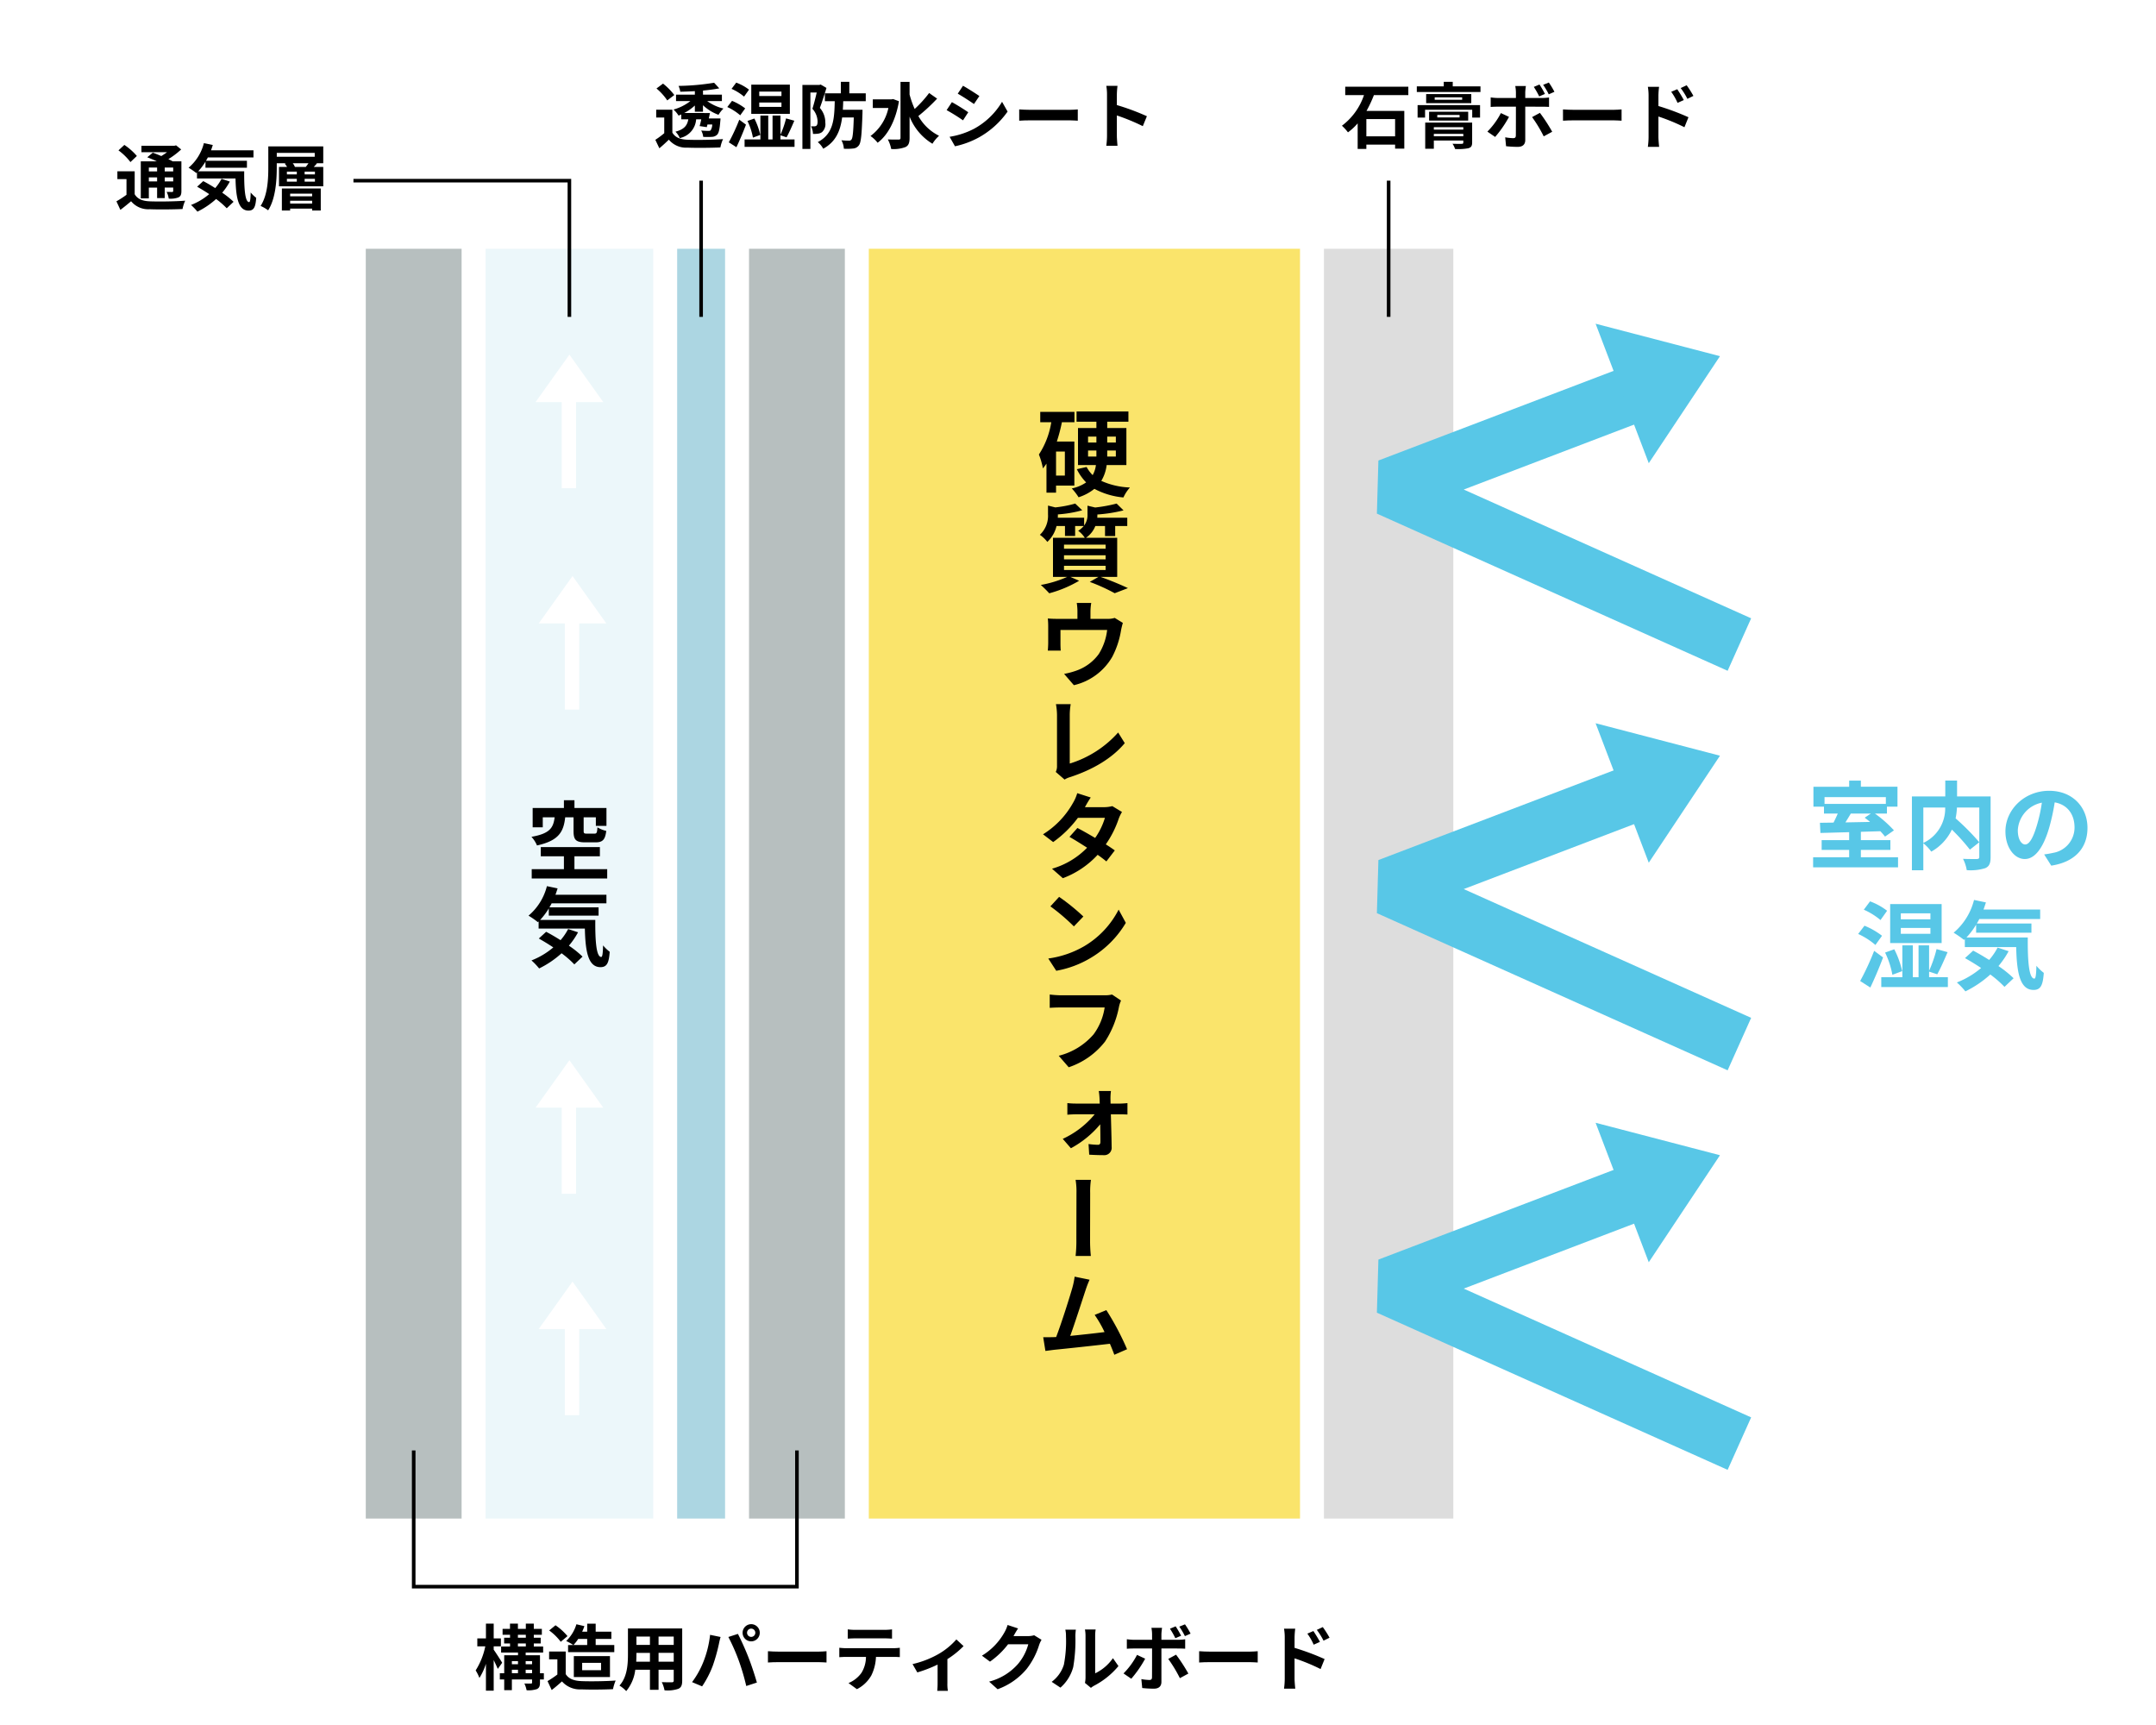 <svg xmlns="http://www.w3.org/2000/svg" xmlns:xlink="http://www.w3.org/1999/xlink" width="450" height="360" viewBox="0 0 450 360"><defs><style>.a{fill:none;}.b{fill:#fff;}.c{fill:#fae46b;}.d{fill:#b7bfbf;}.e{fill:#acd6e2;}.f{fill:#ecf7fa;}.g{fill:#ddd;}.h{clip-path:url(#a);}.i{fill:#58c7e7;}</style><clipPath id="a"><rect class="a" width="450" height="360"/></clipPath></defs><g transform="translate(15088 11163)"><rect class="b" width="450" height="360" transform="translate(-15088 -11163)"/><path class="c" d="M0,0H90V265H0Z" transform="translate(-14906.663 -11111.083)"/><rect class="d" width="20" height="265" transform="translate(-14931.663 -11111.083)"/><rect class="d" width="20" height="265" transform="translate(-15011.654 -11111.083)"/><rect class="e" width="10" height="265" transform="translate(-14946.663 -11111.083)"/><rect class="f" width="35" height="265" transform="translate(-14986.654 -11111.083)"/><rect class="g" width="27" height="265" transform="translate(-14811.663 -11111.083)"/><g transform="translate(-15088 -11163)"><g class="h"><path d="M220.419,101.336v1.48h-2V96.755c-.24.36-.48.68-.741,1a15.129,15.129,0,0,0-.839-2.9,17.121,17.121,0,0,0,2.581-6.742h-2.3V85.952h7.141v2.161h-2.621a34.252,34.252,0,0,1-1.059,4.041h3.66v9.182Zm1.839-7.1h-1.84v5.021h1.84Zm8.723,2.82a8.3,8.3,0,0,1-1.121,3.3,15.886,15.886,0,0,0,5.981,1.38,8.137,8.137,0,0,0-1.36,2.081,15.736,15.736,0,0,1-6.06-1.8,10.249,10.249,0,0,1-3.3,1.761,11.374,11.374,0,0,0-1.421-1.841,8.256,8.256,0,0,0,3-1.26,10.506,10.506,0,0,1-1.941-2.761l2.04-.46a7.119,7.119,0,0,0,1.261,1.7,5.646,5.646,0,0,0,.68-2.1H225V89.333h3.84v-1.32H224.7V85.872h10.823v2.141H231.1v1.32h4v7.722Zm-3.881-4.7h1.74v-1.24H227.1Zm1.74,2.921V94.014H227.1v1.261Zm2.26-2.921h1.8v-1.24h-1.8Zm1.8,1.66h-1.8v1.261h1.8Z"/><path d="M229.72,120.4c2.04.72,4.341,1.68,5.7,2.34l-2.76,1.06a39.419,39.419,0,0,0-5.2-2.36l1.8-1.04h-5.842l1.822.8A24.851,24.851,0,0,1,219,123.817a24.135,24.135,0,0,0-1.76-1.741,23.494,23.494,0,0,0,5.5-1.68h-2.961v-8.162h6.641a5.682,5.682,0,0,0-1.379-1.46,4.946,4.946,0,0,0,1.16-1h-1.8v2.08h-2.12v-2.08h-1.761a6.683,6.683,0,0,1-1.92,3.32,6.856,6.856,0,0,0-1.56-1.48,5.431,5.431,0,0,0,1.7-4.281v-1.821l1.52.381a24.432,24.432,0,0,0,4.161-.8l1.46,1.4a25.614,25.614,0,0,1-5.081.86v.1c0,.18,0,.4-.019.6h5.5v1.62a3.619,3.619,0,0,0,.7-2.32v-1.82l1.6.38a30.846,30.846,0,0,0,4.481-.821l1.44,1.421a31.221,31.221,0,0,1-5.46.86v.1a5.542,5.542,0,0,1-.021.58h6.262v1.721h-2.521v2.1H230.64v-2.1h-2.02a5.315,5.315,0,0,1-1.96,2.46h6.521V120.4Zm-7.641-5.882h8.682v-.859h-8.682Zm0,2.221h8.682v-.86h-8.682Zm0,2.221h8.682v-.88h-8.682Z"/><path d="M234.361,129.994a16,16,0,0,0-.38,1.561,18.251,18.251,0,0,1-1.84,5.541,12.51,12.51,0,0,1-8,5.9l-2.041-2.36a15.925,15.925,0,0,0,2.782-.761,9.768,9.768,0,0,0,4.44-3.361,12.047,12.047,0,0,0,1.761-5.041h-9.742v2.861c0,.46.02,1.06.06,1.44h-2.7c.04-.48.08-1.1.08-1.64v-3.381a15.745,15.745,0,0,0-.08-1.68c.66.06,1.261.08,2,.08h4.181v-1.5a11.357,11.357,0,0,0-.141-1.82h3.021a11.766,11.766,0,0,0-.16,1.82v1.5h3.421a4.859,4.859,0,0,0,1.64-.2Z"/><path d="M220.358,161.1a2.713,2.713,0,0,0,.261-1.28V149.173a13.77,13.77,0,0,0-.221-2.221h3.081a13.657,13.657,0,0,0-.2,2.2v10.2a22.3,22.3,0,0,0,10.1-6.482l1.38,2.22c-2.68,3.221-6.761,5.562-11.382,7.082a4.5,4.5,0,0,0-1.18.52Z"/><path d="M234.181,169.454a8.278,8.278,0,0,0-.68,1.4,20.985,20.985,0,0,1-2.7,5.362c.74.46,1.381.9,1.881,1.259l-1.761,2.3c-.48-.4-1.1-.881-1.82-1.381a18.818,18.818,0,0,1-7.262,4.882l-2.261-1.98a16.574,16.574,0,0,0,7.323-4.382c-1.341-.859-2.681-1.7-3.681-2.26l1.66-1.86c1.04.54,2.38,1.3,3.7,2.08a14.568,14.568,0,0,0,2.041-4.2h-5.641a23,23,0,0,1-5.161,5.061l-2.12-1.62a18.07,18.07,0,0,0,6.241-6.521,8.546,8.546,0,0,0,.9-2.061l2.821.9a21.838,21.838,0,0,0-1.2,2l-.019.021h4.02a6.868,6.868,0,0,0,1.7-.221Z"/><path d="M226.32,197.456a18.807,18.807,0,0,0,7.161-7.622l1.5,2.76a20.894,20.894,0,0,1-7.241,7.262,21.142,21.142,0,0,1-7.281,2.74l-1.66-2.56a20.4,20.4,0,0,0,7.521-2.58m-.2-6.182-1.98,2.061a40.8,40.8,0,0,0-4.9-4.181l1.82-1.981a43.2,43.2,0,0,1,5.062,4.1"/><path d="M233.981,208.813a5.964,5.964,0,0,0-.439,1.36,20.256,20.256,0,0,1-2.9,7.2,16.052,16.052,0,0,1-7.581,5.36l-2.081-2.4a14.1,14.1,0,0,0,7.282-4.48,12.517,12.517,0,0,0,2.3-5.6h-9.142c-.9,0-1.82.04-2.32.081v-2.781a21.5,21.5,0,0,0,2.32.16h9.163a6.243,6.243,0,0,0,1.52-.16Z"/><path d="M233.721,230.314c.5,0,1.26-.061,1.6-.1v2.381c-.46-.02-1.08-.04-1.521-.04h-1.94c.059,2.24.139,4.781.16,6.8a1.539,1.539,0,0,1-1.681,1.72c-.98,0-2.12-.04-3-.1l-.139-2.221a16.3,16.3,0,0,0,1.959.161c.361,0,.521-.2.521-.621,0-.94-.02-2.26-.04-3.661a20.747,20.747,0,0,1-6.121,5l-1.7-1.96a18.729,18.729,0,0,0,6.661-5.121h-3.861c-.581,0-1.3.04-1.84.08v-2.421a15.814,15.814,0,0,0,1.76.1h5l-.04-.98a16.206,16.206,0,0,0-.16-1.641h2.54a10.956,10.956,0,0,0-.1,1.641l.019.98Z"/><path d="M224.5,262.116a29.22,29.22,0,0,0,.159-3.5c0-1.341.021-7.942.021-9.643a15.081,15.081,0,0,0-.18-2.74h3.2a16.809,16.809,0,0,0-.16,2.74c0,1.7-.019,8.3-.019,9.643a30.757,30.757,0,0,0,.16,3.5Z"/><path d="M232.581,282.736c-.24-.66-.56-1.46-.92-2.3-3.2.38-9.162,1.02-11.622,1.26-.48.061-1.221.16-1.841.24l-.46-2.86c.66,0,1.521,0,2.16-.021l.54-.019c1.121-2.921,2.822-8.3,3.4-10.343a15.818,15.818,0,0,0,.46-2.26l3.12.64a20.267,20.267,0,0,0-.84,2.181c-.64,1.919-2.24,6.921-3.2,9.542,2.38-.241,5.18-.54,7.161-.8a24.047,24.047,0,0,0-2.061-3.581l2.441-1a57.276,57.276,0,0,1,4.321,8.161Z"/><path d="M117.966,170.571c-.324,2.989-1.314,4.88-5.887,5.87a6.082,6.082,0,0,0-1.153-1.8c3.926-.685,4.556-1.944,4.844-4.069h-2.484v2.089h-2.108v-4.034H117.7v-1.621h2.2v1.621h6.68v3.727h-2.214v-1.782H121.82v2.844c0,.487.108.559.666.559h1.6c.45,0,.54-.181.612-1.314a5.8,5.8,0,0,0,1.837.738c-.217,1.89-.793,2.394-2.234,2.394h-2.142c-2.017,0-2.448-.576-2.448-2.358v-2.863Zm8.769,10.821v1.944H110.981v-1.944H117.7v-2.683h-4.826v-1.926h12.334v1.926h-5.312v2.683Z"/><path d="M124.251,191.992c-.037,4.321.2,7.724,1.242,7.724.27-.018.343-.954.378-2.413a8.676,8.676,0,0,0,1.386,1.333c-.162,2.25-.54,3.205-1.926,3.205-2.629,0-3.151-3.439-3.259-8.048h-9.651V192.3l-.162.144a17.7,17.7,0,0,0-1.945-1.351,11.827,11.827,0,0,0,3.836-6.157l2.232.468c-.144.45-.288.9-.45,1.332h10.641v1.783H115.14c-.144.288-.306.576-.469.846h10.264v1.728H114.546V189.58a14.271,14.271,0,0,1-1.819,2.412Zm-3.6,2.575a16.35,16.35,0,0,1-1.909,2.791,20.541,20.541,0,0,1,2.845,2.286l-1.71,1.621a20.62,20.62,0,0,0-2.665-2.323,20.084,20.084,0,0,1-4.682,3.169,13.975,13.975,0,0,0-1.6-1.675,15.886,15.886,0,0,0,4.556-2.719c-1.026-.683-2.07-1.314-3.025-1.854l1.531-1.4c.935.486,1.98,1.1,3.007,1.747a11.79,11.79,0,0,0,1.584-2.324Z"/><path d="M103.9,348.292c-.195-.465-.525-1.17-.856-1.845v6.389h-1.62v-5.609a12.624,12.624,0,0,1-1.364,2.954,8.517,8.517,0,0,0-.78-1.574,15,15,0,0,0,2.01-5.025H99.625v-1.65h1.8v-3.09h1.62v3.09h1.5v1.65h-1.5v.7c.42.585,1.531,2.309,1.771,2.729Zm9.614,2.205h-.809v.644c0,.75-.151,1.125-.646,1.365a5.6,5.6,0,0,1-2.144.241,6.339,6.339,0,0,0-.465-1.411c.554.031,1.17.015,1.349.015.2,0,.255-.045.255-.225V350.5h-4.215v2.234h-1.6V350.5h-.915v-1.305h.915v-3.75h2.88v-.57h-3.526v-1.26h1.861v-.63h-1.231v-1.2h1.231v-.615H104.9v-1.23h1.545v-1.1H108.1v1.1h1.651v-1.1h1.665v1.1h1.679v1.23h-1.679v.615h1.439v1.2h-1.439v.63h1.949v1.26h-3.645v.57h2.986v3.75h.809Zm-6.675-3.18h1.275v-.646h-1.275Zm0,1.875h1.275v-.721h-1.275Zm1.26-7.41h1.65v-.615H108.1Zm0,1.83h1.65v-.63H108.1Zm1.62,3.7h1.335v-.646h-1.335Zm1.335,1.154h-1.335v.721h1.335Z"/><path d="M118.075,349.372c.615,1,1.74,1.41,3.3,1.469,1.754.076,5.129.031,7.125-.12a9.343,9.343,0,0,0-.556,1.8c-1.8.091-4.815.12-6.6.045a4.989,4.989,0,0,1-4.05-1.664c-.66.585-1.319,1.17-2.144,1.8l-.87-1.861a19.793,19.793,0,0,0,2.054-1.38V346.3H114.61v-1.634h3.465Zm-1.035-6.735a11.375,11.375,0,0,0-2.415-2.37l1.32-1.08a12.036,12.036,0,0,1,2.5,2.265Zm2.625.675a11.187,11.187,0,0,0-1.486-.84,8.126,8.126,0,0,0,2.13-3.495l1.665.39a10.715,10.715,0,0,1-.465,1.155h1.05v-1.665h1.771v1.665H127.6v1.515H124.33v1.275h3.884V344.8H118.57v-1.484Zm1.019-1.275a8.86,8.86,0,0,1-.989,1.275h2.864v-1.275Zm-.914,3.585h7.544v4.365H119.77Zm1.739,2.939h3.945v-1.529h-3.945Z"/><path d="M142.389,350.737c0,.96-.21,1.439-.809,1.71a6.974,6.974,0,0,1-2.88.314,6.8,6.8,0,0,0-.571-1.71c.84.045,1.83.031,2.1.031s.391-.09.391-.361v-2.25h-3.165v4.186h-1.8v-4.186h-3.061a8.581,8.581,0,0,1-1.889,4.455,6.6,6.6,0,0,0-1.411-1.155c1.636-1.8,1.771-4.47,1.771-6.569v-5.355h11.324Zm-6.734-3.945v-1.845h-2.821v.269c0,.481-.014,1.021-.044,1.576Zm-2.821-3.51h2.82v-1.74h-2.82Zm7.786-1.74h-3.165v1.74h3.165Zm0,3.4h-3.165v1.845h3.165Z"/><path d="M148.21,341.182l2.19.45c-.135.435-.3,1.17-.36,1.5a37.505,37.505,0,0,1-1.275,4.515,20.64,20.64,0,0,1-2.22,4.289l-2.1-.884a18.036,18.036,0,0,0,2.34-4.17,21.614,21.614,0,0,0,1.425-5.7m3.809.45,2-.645c.615,1.17,1.65,3.465,2.205,4.92.54,1.35,1.335,3.75,1.755,5.234l-2.22.721a46.291,46.291,0,0,0-1.56-5.3,41.853,41.853,0,0,0-2.176-4.935m4.771-2.67a1.793,1.793,0,1,1-1.8,1.8,1.806,1.806,0,0,1,1.8-1.8m0,2.655a.863.863,0,1,0-.87-.854.868.868,0,0,0,.87.854"/><path d="M160.285,344.6c.54.045,1.635.09,2.415.09h8.055c.689,0,1.365-.061,1.755-.09v2.354c-.361-.014-1.125-.075-1.755-.075H162.7c-.855,0-1.86.031-2.415.075Z"/><path d="M186.444,343.972a11.771,11.771,0,0,0,1.366-.09v1.95c-.375-.03-.945-.046-1.366-.046H182.83a9.516,9.516,0,0,1-.96,3.856,7.189,7.189,0,0,1-3.015,2.879l-1.754-1.274a6.229,6.229,0,0,0,2.714-2.146,6.441,6.441,0,0,0,.93-3.315H176.62c-.434,0-1.019.03-1.439.061v-1.965c.449.045.974.09,1.439.09Zm-7.9-2.055c-.525,0-1.155.03-1.6.061v-1.936a11.15,11.15,0,0,0,1.589.1h6.03a11.758,11.758,0,0,0,1.62-.1v1.936c-.526-.031-1.1-.061-1.62-.061Z"/><path d="M201.115,343.537a18.754,18.754,0,0,1-3.375,2.715v4.995a8.455,8.455,0,0,0,.1,1.62h-2.219a15.709,15.709,0,0,0,.075-1.62v-3.856a27.969,27.969,0,0,1-4.231,1.636l-1-1.74a20.033,20.033,0,0,0,5.295-2.025,14.931,14.931,0,0,0,3.855-3.12Z"/><path d="M217.389,342.216a6.006,6.006,0,0,0-.5,1.08,15.645,15.645,0,0,1-2.609,5.01,14.136,14.136,0,0,1-6.061,4.23l-1.77-1.59a11.945,11.945,0,0,0,6.045-3.705,10.659,10.659,0,0,0,2.13-4.094h-4.215a17.077,17.077,0,0,1-3.78,3.63l-1.68-1.246a13.208,13.208,0,0,0,4.68-4.83,7.149,7.149,0,0,0,.675-1.575l2.19.721c-.36.524-.735,1.2-.915,1.529l-.045.075h3.015a4.851,4.851,0,0,0,1.3-.179Z"/><path d="M219.505,350.991a7.068,7.068,0,0,0,2.549-3.585,25.783,25.783,0,0,0,.436-5.939,5.464,5.464,0,0,0-.135-1.365h2.2a9.762,9.762,0,0,0-.1,1.349,33.107,33.107,0,0,1-.45,6.451,8.693,8.693,0,0,1-2.67,4.3Zm6.945.225a5.708,5.708,0,0,0,.12-1.11v-8.744a6.665,6.665,0,0,0-.12-1.291h2.234a7.788,7.788,0,0,0-.1,1.3v7.845a9.506,9.506,0,0,0,3.705-3.165l1.154,1.65a16.5,16.5,0,0,1-5.085,4.1,3.811,3.811,0,0,0-.659.45Z"/><path d="M239.02,346.162a23.542,23.542,0,0,1-2.9,4.185l-1.621-1.11a15.634,15.634,0,0,0,2.821-3.87Zm3.39-2.13v6.975c0,.87-.5,1.41-1.561,1.41a21.642,21.642,0,0,1-2.444-.135l-.181-1.86a10.376,10.376,0,0,0,1.665.179c.391,0,.54-.149.556-.54.015-.554.015-5.309.015-6.014v-.015h-3.81c-.45,0-1.035.015-1.455.06V342.1a11.841,11.841,0,0,0,1.455.119h3.81v-1.2a7.888,7.888,0,0,0-.135-1.3h2.219a12.189,12.189,0,0,0-.134,1.3v1.2H245.9a11.706,11.706,0,0,0,1.471-.105v1.965c-.465-.03-1.05-.045-1.456-.045Zm3.059,1.29a35.093,35.093,0,0,1,2.566,3.944l-1.771.96a28.467,28.467,0,0,0-2.429-4.019Zm-.15-3.434a16.369,16.369,0,0,0-1.124-1.981l1.184-.5a18.874,18.874,0,0,1,1.14,1.965Zm1.995-.436a14.429,14.429,0,0,0-1.17-1.979l1.186-.481a17.352,17.352,0,0,1,1.17,1.936Z"/><path d="M250.285,344.6c.54.045,1.635.09,2.415.09h8.055c.689,0,1.365-.061,1.755-.09v2.354c-.361-.014-1.125-.075-1.755-.075H252.7c-.855,0-1.86.031-2.415.075Z"/><path d="M270.2,343.9a52.143,52.143,0,0,1,6.271,2.34l-.84,2.085a40.153,40.153,0,0,0-5.431-2.236v4.246c0,.419.076,1.469.151,2.085H268a16.243,16.243,0,0,0,.15-2.085v-8.625a10.584,10.584,0,0,0-.15-1.815h2.34a16.3,16.3,0,0,0-.136,1.815Zm3.991-.66a12.221,12.221,0,0,0-1.32-2.31l1.26-.54c.42.63,1.02,1.59,1.365,2.265Zm2.055-.84a13.977,13.977,0,0,0-1.4-2.25l1.246-.585a19.862,19.862,0,0,1,1.41,2.22Z"/><path d="M140.337,27.678c.585,1.005,1.634,1.425,3.164,1.484,1.8.075,5.34.031,7.41-.134a8.115,8.115,0,0,0-.555,1.74c-1.86.09-5.04.12-6.87.045a4.677,4.677,0,0,1-3.885-1.665c-.6.585-1.215,1.155-1.979,1.8l-.841-1.769a17.87,17.87,0,0,0,1.86-1.38v-3.27h-1.679V22.893h3.375Zm-1.066-6.72a11.689,11.689,0,0,0-2.25-2.49l1.365-1.02a13,13,0,0,1,2.355,2.385Zm2.925,2.925c-.195.09-.375.165-.569.24a5.646,5.646,0,0,0-1.051-1.261,10.222,10.222,0,0,0,3.525-1.769h-3V19.758h3.93v-.735c-1.035.06-2.07.1-3.045.12a4.541,4.541,0,0,0-.359-1.215,49.343,49.343,0,0,0,7.423-.66l1.081,1.17c-.99.195-2.16.345-3.4.465v.855h3.945v1.335H147.6A9.606,9.606,0,0,0,151,22.653a6.717,6.717,0,0,0-1.035,1.305,9.346,9.346,0,0,1-3.24-2v1.364h-1.695v-1.3a10.179,10.179,0,0,1-2.22,1.56h4.215V23.6l1.155-.015c-.075.36-.15.75-.24,1.14h2.444s-.014.375-.044.585c-.135,1.665-.315,2.46-.661,2.8a1.638,1.638,0,0,1-1.079.451,14.575,14.575,0,0,1-1.83,0,3.248,3.248,0,0,0-.42-1.321c.63.061,1.23.076,1.485.076s.375-.015.495-.135a2.363,2.363,0,0,0,.33-1.2h-1l-.135.554-1.5-.224c.12-.39.24-.9.345-1.41H145.3a4.29,4.29,0,0,1-3.419,3.915,4.123,4.123,0,0,0-.9-1.335c1.89-.5,2.46-1.335,2.685-2.58H142.2Z"/><path d="M154.5,24.063a11.2,11.2,0,0,0-2.7-1.725l.991-1.29a11.646,11.646,0,0,1,2.744,1.576Zm1.2,1.95c-.585,1.56-1.3,3.255-1.995,4.71l-1.59-1.02a41.107,41.107,0,0,0,2.19-4.725Zm-.4-5.849a10.7,10.7,0,0,0-2.611-1.621l.975-1.3a9.987,9.987,0,0,1,2.67,1.469ZM165.835,29.1v1.545H155.411V29.1h3.3V24.124h1.636V29.1h.9V24.124h1.65V28.1a19.348,19.348,0,0,0,1.17-3.39l1.725.48c-.526,1.215-1.125,2.6-1.621,3.465l-1.274-.42v.87Zm-8.684-.375a13.264,13.264,0,0,0-1.14-3.48l1.44-.51a13.939,13.939,0,0,1,1.23,3.42Zm7.71-4.965h-8.055v-6.1h8.055Zm-1.755-4.65h-4.635v.931h4.635Zm0,2.28h-4.635v.915h4.635Z"/><path d="M172.5,18.349c-.4,1.32-.93,2.984-1.38,4.169a4.584,4.584,0,0,1,1.141,3.09,2.24,2.24,0,0,1-.691,1.965,1.839,1.839,0,0,1-.885.329,6.814,6.814,0,0,1-1,.046,3.916,3.916,0,0,0-.406-1.6,3.741,3.741,0,0,0,.675.014.739.739,0,0,0,.436-.12c.179-.135.255-.435.255-.871a4.047,4.047,0,0,0-1.081-2.669c.315-.974.661-2.34.9-3.389h-1.319V31.083h-1.666V17.719h3.555l.255-.076Zm3.495,2.775c-.015.614-.045,1.215-.075,1.784h4.11s-.015.511-.015.735c-.15,4.379-.285,6.1-.75,6.69a1.6,1.6,0,0,1-1.185.659,10.994,10.994,0,0,1-1.95.046,4.118,4.118,0,0,0-.51-1.77,14.149,14.149,0,0,0,1.56.09.584.584,0,0,0,.525-.224c.27-.285.4-1.531.495-4.62h-2.43c-.375,2.819-1.32,5.085-3.945,6.524a4.709,4.709,0,0,0-1.14-1.38c3.225-1.694,3.465-4.649,3.54-8.534h-2.055v-1.65h3.33v-2.4h1.77v2.4H180.7v1.65Z"/><path d="M187.631,21.124c-.69,4.064-2.34,7.108-4.455,8.668a6.937,6.937,0,0,0-1.485-1.409,9.822,9.822,0,0,0,3.735-5.85h-3.255v-1.8h3.915l.329-.059Zm7.964-.541a37.817,37.817,0,0,1-3.914,3.631A10.032,10.032,0,0,0,196,28.337,7.5,7.5,0,0,0,194.62,30a11.567,11.567,0,0,1-4.769-5.654v4.423c0,1.081-.24,1.621-.856,1.921a7.031,7.031,0,0,1-2.984.406,7.03,7.03,0,0,0-.705-2c.99.044,1.935.03,2.25.03s.4-.106.4-.361V17.089h1.891v2.639a19.441,19.441,0,0,0,1.064,3.014,24.583,24.583,0,0,0,3.016-3.329Z"/><path d="M202.091,23.434,201,25.112a39.418,39.418,0,0,0-3.42-2.13l1.1-1.665c1,.54,2.654,1.576,3.419,2.117m1.215,3.433a15.289,15.289,0,0,0,5.835-5.624l1.155,2.04a18.1,18.1,0,0,1-5.97,5.384,18.24,18.24,0,0,1-5.01,1.86l-1.125-1.979a16.612,16.612,0,0,0,5.115-1.681m1.1-6.824-1.125,1.665c-.84-.585-2.4-1.6-3.39-2.16l1.1-1.651c.99.556,2.64,1.606,3.42,2.146"/><path d="M212.726,22.833c.54.046,1.635.09,2.415.09H223.2c.689,0,1.365-.061,1.755-.09v2.355c-.361-.015-1.125-.076-1.755-.076h-8.055c-.855,0-1.86.031-2.415.076Z"/><path d="M238.526,26.328a43.168,43.168,0,0,0-5.415-2.234v4.244c0,.435.075,1.485.135,2.085h-2.34a16.051,16.051,0,0,0,.15-2.085v-8.61a10.443,10.443,0,0,0-.15-1.814h2.34a16.294,16.294,0,0,0-.135,1.814v2.2a48.907,48.907,0,0,1,6.269,2.326Z"/><path d="M28.111,40.532c.585,1,1.62,1.425,3.15,1.484,1.784.075,5.34.03,7.395-.135a7.318,7.318,0,0,0-.555,1.741c-1.846.089-5.025.12-6.855.045A4.654,4.654,0,0,1,27.361,42c-.69.585-1.4,1.17-2.235,1.8L24.3,42.016a20.46,20.46,0,0,0,2.1-1.364V37.381H24.5V35.747h3.614Zm-.885-6.705a12.2,12.2,0,0,0-2.5-2.446l1.23-1.139a12.848,12.848,0,0,1,2.61,2.31Zm3.84,7.575h-1.68V33.676h3.36c-.675-.314-1.395-.614-2.01-.854l1.155-.96c.525.195,1.154.434,1.77.705a13.859,13.859,0,0,0,1.2-.8h-5.34V30.421h6.885l.344-.089,1.066.855a17.008,17.008,0,0,1-2.67,2.024c.33.165.645.316.9.465h1.816v6.181c0,.72-.135,1.1-.615,1.334a4.5,4.5,0,0,1-2.025.256,4.874,4.874,0,0,0-.435-1.4c.464.016.99.016,1.139.016.181-.016.226-.075.226-.226v-.689H34.38v2.189H32.791V39.152H31.066Zm0-5.625h1.725v-.811H31.066Zm1.725,1.245H31.066v.84h1.725Zm3.36-2.056H34.38v.811h1.771Zm0,2.056H34.38v.84h1.771Z"/><path d="M50.97,35.746c-.029,3.6.165,6.435,1.035,6.435.226-.015.285-.795.316-2.01a7.148,7.148,0,0,0,1.155,1.111c-.136,1.875-.45,2.67-1.606,2.67-2.189,0-2.625-2.866-2.714-6.706h-8.04V36l-.135.12A14.834,14.834,0,0,0,39.361,35a9.855,9.855,0,0,0,3.195-5.129l1.859.39c-.119.375-.239.749-.375,1.11h8.866v1.485H43.381c-.12.239-.255.479-.39.7H51.54V35H42.886V33.737a11.968,11.968,0,0,1-1.516,2.009Zm-3,2.145a13.623,13.623,0,0,1-1.59,2.325,17.363,17.363,0,0,1,2.369,1.9l-1.425,1.35a17.02,17.02,0,0,0-2.219-1.934,16.7,16.7,0,0,1-3.9,2.639,11.553,11.553,0,0,0-1.335-1.394,13.26,13.26,0,0,0,3.794-2.266c-.854-.569-1.724-1.095-2.519-1.545l1.275-1.17c.779.405,1.65.915,2.5,1.455a9.8,9.8,0,0,0,1.319-1.934Z"/><path d="M67.47,34.067h-1.5l.181.045c-.226.255-.45.51-.66.72H67.47v4.049H58.231V34.832h1.68a3.622,3.622,0,0,0-.48-.675l.27-.09H57.766v.885c0,2.61-.224,6.495-1.8,8.939a8.178,8.178,0,0,0-1.575-.915C55.876,40.7,56,37.351,56,34.952v-4.4H67.47Zm-9.7-1.351h7.92v-.81h-7.92Zm1.065,6.616h8.115v4.6h-1.8v-.39h-4.59v.39H58.831Zm1.05-2.94H61.95v-.57H59.881Zm0,1.515H61.95v-.585H59.881Zm.675,3.059h4.59v-.555h-4.59Zm4.59.93h-4.59v.585h4.59Zm-1.32-7.064c.179-.241.389-.51.554-.765H61.1a2.571,2.571,0,0,1,.449.765Zm1.905.99H63.585v.57h2.146Zm0,1.5H63.585v.585h2.146Z"/><path class="b" d="M1.5,23.058h-3V0h3Z" transform="translate(119.393 125.038)"/><path class="b" d="M126.562,130.116l-7.062-9.9-7.063,9.9Z"/><path class="b" d="M1.5,23.058h-3V0h3Z" transform="translate(118.74 78.832)"/><path class="b" d="M125.909,83.91l-7.062-9.9-7.063,9.9Z"/><path class="b" d="M1.5,23.058h-3V0h3Z" transform="translate(119.393 272.288)"/><path class="b" d="M126.562,277.366l-7.062-9.9-7.063,9.9Z"/><path class="b" d="M1.5,23.058h-3V0h3Z" transform="translate(118.74 226.082)"/><path class="b" d="M125.909,231.16l-7.062-9.9-7.063,9.9Z"/><path class="i" d="M360.591,306.751l-73.207-32.8.316-11.082L345,241.028l4.275,11.213L305.51,268.926,365.5,295.8Z"/><path class="i" d="M333.034,234.318l25.959,6.773-14.862,22.335Z"/><path class="i" d="M360.591,223.371l-73.207-32.8.316-11.082L345,157.648l4.275,11.213L305.51,185.546,365.5,212.419Z"/><path class="i" d="M333.034,150.938l25.959,6.773-14.862,22.335Z"/><path class="i" d="M360.591,139.99l-73.207-32.8.316-11.082L345,74.267l4.275,11.213L305.51,102.165,365.5,129.039Z"/><path class="i" d="M333.034,67.558l25.959,6.773L344.131,96.666Z"/><path class="i" d="M396.158,178.914v2.1H378.435v-2.1h7.521v-1.541h-5.741v-2.04h5.741v-1.66c-2.24.059-4.341.121-6,.16l-.1-2.121,2.84-.039c.3-.6.621-1.261.881-1.881H380.7v-1.44h-2.2V164.19h7.461v-1.28H388.4v1.28h7.641v4.162h-2.2v1.44h-2.5a25.311,25.311,0,0,1,3.961,3.5l-1.86,1.3a14.479,14.479,0,0,0-.98-1.12l-4.061.12v1.74h6.161v2.04H388.4v1.541Zm-15.342-11.143h12.8v-1.419h-12.8Zm5.48,2.021c-.359.62-.76,1.26-1.12,1.84l5.141-.1c-.379-.321-.76-.621-1.12-.881l1.281-.86Z"/><path class="i" d="M415.479,178.854c0,1.281-.261,1.941-1.1,2.321a10.3,10.3,0,0,1-3.88.421,7.833,7.833,0,0,0-.781-2.362c1.181.061,2.521.04,2.9.04.381-.019.5-.119.5-.479V168.532h-4.662a15.171,15.171,0,0,1-.28,2.261,50.008,50.008,0,0,1,4.942,4.981l-1.961,1.54a41.853,41.853,0,0,0-3.761-4.18,10.383,10.383,0,0,1-4.3,4.6,9.674,9.674,0,0,0-1.66-1.759v5.64h-2.381v-15.4h6.962v-3.32h2.46v3.32h7Zm-14.043-2.94A7.926,7.926,0,0,0,406,168.532h-4.561Z"/><path class="i" d="M426.657,178.314c.761-.1,1.32-.2,1.841-.32a5.363,5.363,0,0,0,4.5-5.3c0-2.74-1.481-4.781-4.142-5.241a43.083,43.083,0,0,1-1.179,5.381c-1.181,4-2.9,6.441-5.062,6.441-2.181,0-4.041-2.42-4.041-5.761,0-4.56,3.981-8.481,9.122-8.481,4.9,0,8,3.42,8,7.741,0,4.161-2.561,7.121-7.561,7.882Zm-1.54-6a31.928,31.928,0,0,0,1.061-4.8,6.211,6.211,0,0,0-5.022,5.741c0,2,.8,2.981,1.54,2.981.82,0,1.62-1.24,2.421-3.921"/><path class="i" d="M391.436,197.212a14.882,14.882,0,0,0-3.6-2.3l1.321-1.721a15.61,15.61,0,0,1,3.66,2.1Zm1.6,2.6c-.78,2.081-1.741,4.342-2.661,6.282l-2.12-1.36a54.52,54.52,0,0,0,2.92-6.3Zm-.54-7.8a14.241,14.241,0,0,0-3.481-2.161l1.3-1.74a13.291,13.291,0,0,1,3.56,1.961Zm14.063,11.922v2.061h-13.9v-2.061h4.4v-6.642h2.181v6.642h1.2v-6.642h2.2v5.3a25.758,25.758,0,0,0,1.561-4.521l2.3.64c-.7,1.62-1.5,3.461-2.161,4.621l-1.7-.56v1.16Zm-11.583-.5a17.687,17.687,0,0,0-1.519-4.641l1.919-.68a18.557,18.557,0,0,1,1.641,4.561Zm10.282-6.621H394.516v-8.142h10.742Zm-2.34-6.2h-6.182v1.24h6.182Zm0,3.04h-6.182v1.221h6.182Z"/><path class="i" d="M423.238,195.653c-.039,4.8.221,8.581,1.381,8.581.3-.02.38-1.06.42-2.68a9.632,9.632,0,0,0,1.54,1.48c-.18,2.5-.6,3.561-2.14,3.561-2.921,0-3.5-3.821-3.621-8.942H410.1v-1.661l-.179.161a19.467,19.467,0,0,0-2.16-1.5,13.142,13.142,0,0,0,4.26-6.841l2.481.519c-.16.5-.321,1-.5,1.481h11.822v1.98h-12.7c-.159.321-.34.641-.52.941H424v1.92H412.456v-1.68a15.91,15.91,0,0,1-2.021,2.681Zm-4,2.86a18.12,18.12,0,0,1-2.121,3.1,22.773,22.773,0,0,1,3.161,2.541l-1.9,1.8a22.989,22.989,0,0,0-2.961-2.58,22.285,22.285,0,0,1-5.2,3.521,15.453,15.453,0,0,0-1.781-1.861,17.713,17.713,0,0,0,5.062-3.02c-1.141-.761-2.3-1.461-3.362-2.061l1.7-1.56c1.041.54,2.2,1.221,3.34,1.94a13.017,13.017,0,0,0,1.761-2.58Z"/><path d="M166.712,331.5H85.971V302.7h.75v28.051h79.241V302.7h.75Z"/><path d="M119.221,66.13h-.75V38.079h-44.7v-.75h45.447Z"/><path d="M.375,28.426h-.75V0h.75Z" transform="translate(146.337 37.703)"/><path d="M286.761,19.848a26.292,26.292,0,0,1-1.545,3.3h7.89v7.875h-1.92v-.84h-6v.9h-1.815v-5.34a11.385,11.385,0,0,1-2.025,1.875,9.968,9.968,0,0,0-1.26-1.38,13.248,13.248,0,0,0,4.605-6.39h-3.915V18.093h13.17v1.755Zm4.425,5.01h-6v3.6h6Z"/><path d="M309.005,18.018V19.2H295.716V18.018h5.625v-.944h1.875v.944Zm-13.124,3.915h13.035v2.61h-1.635V22.908h-9.84v1.635h-1.56Zm11.385,7.77c0,.8-.225,1.08-.841,1.245a11.308,11.308,0,0,1-2.715.15,4.9,4.9,0,0,0-.54-1.1c.736.031,1.7.031,1.92.016.256,0,.33-.075.33-.3v-.39h-6.149v1.725h-1.8V25.578h9.795Zm-.181-8.175h-9.419v-1.9h9.419Zm-.644,3.63h-8.16V23.313h8.16Zm-7.17,1.89h6.149v-.5h-6.149Zm6.149.885h-6.149v.51h6.149Zm-.239-7.62h-5.73v.51h5.73Zm-.54,3.675h-4.65v.51h4.65Z"/><path d="M314.961,24.393a23.544,23.544,0,0,1-2.895,4.185l-1.621-1.11a15.634,15.634,0,0,0,2.821-3.87Zm3.39-2.13v6.975c0,.87-.5,1.41-1.561,1.41a21.64,21.64,0,0,1-2.444-.135l-.181-1.86a10.375,10.375,0,0,0,1.665.179c.391,0,.54-.149.556-.54.015-.554.015-5.309.015-6.014v-.015h-3.81c-.45,0-1.035.015-1.455.06V20.329a11.846,11.846,0,0,0,1.455.119h3.81v-1.2a7.886,7.886,0,0,0-.135-1.3h2.219a12.191,12.191,0,0,0-.134,1.3v1.2h3.494a11.706,11.706,0,0,0,1.471-.1v1.965c-.465-.03-1.05-.045-1.456-.045Zm3.059,1.29a35.1,35.1,0,0,1,2.566,3.944l-1.771.96a28.464,28.464,0,0,0-2.429-4.019Zm-.15-3.434a16.37,16.37,0,0,0-1.124-1.981l1.184-.5a18.873,18.873,0,0,1,1.14,1.965Zm1.995-.436a14.428,14.428,0,0,0-1.17-1.979l1.186-.481a17.352,17.352,0,0,1,1.17,1.936Z"/><path d="M326.226,22.833c.54.046,1.635.09,2.415.09H336.7c.689,0,1.365-.061,1.755-.09v2.355c-.361-.015-1.125-.076-1.755-.076h-8.055c-.855,0-1.86.031-2.415.076Z"/><path d="M346.146,22.128a52.183,52.183,0,0,1,6.27,2.34l-.84,2.085a40.191,40.191,0,0,0-5.43-2.236v4.246c0,.419.075,1.469.15,2.085h-2.355a16.243,16.243,0,0,0,.15-2.085V19.938a10.587,10.587,0,0,0-.15-1.815h2.34a16.313,16.313,0,0,0-.135,1.815Zm3.99-.66a12.222,12.222,0,0,0-1.32-2.31l1.26-.54c.42.63,1.02,1.59,1.365,2.265Zm2.055-.84a13.977,13.977,0,0,0-1.4-2.25l1.246-.585a19.861,19.861,0,0,1,1.41,2.22Z"/><path d="M.375,28.426h-.75V0h.75Z" transform="translate(289.837 37.703)"/></g></g></g></svg>